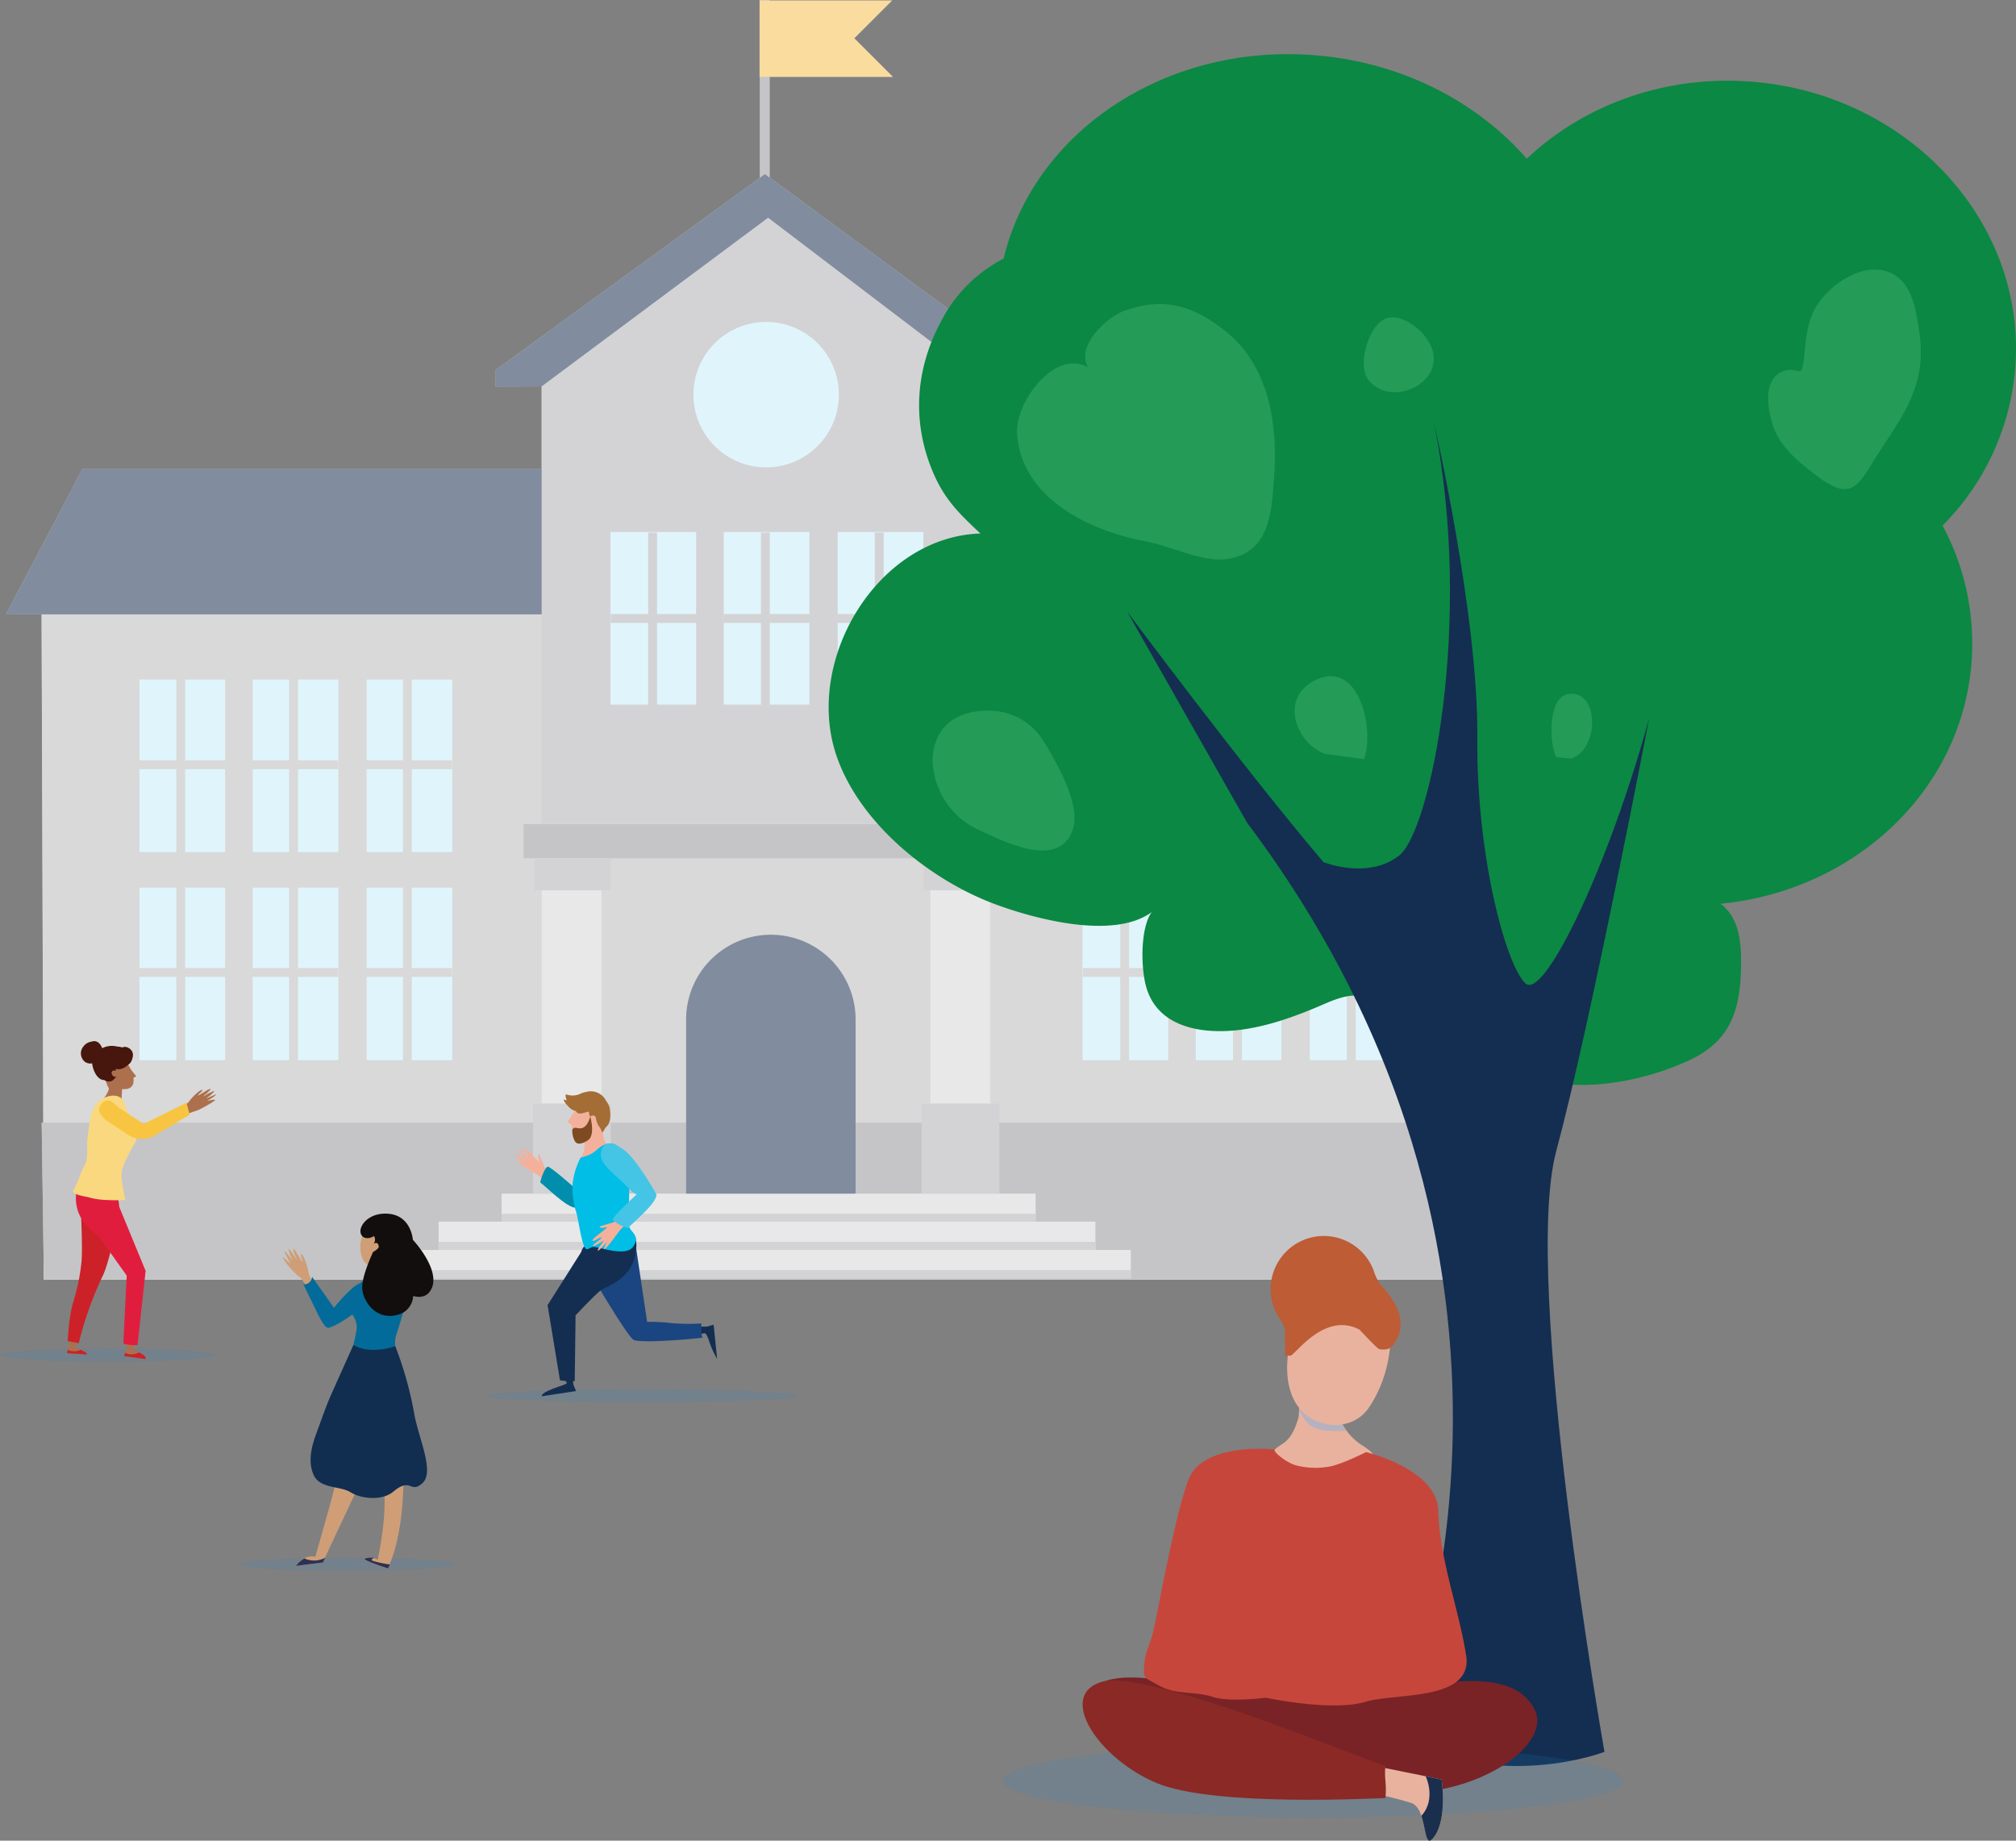 <svg xmlns="http://www.w3.org/2000/svg" viewBox="0 0 682.1 622.79"><rect x="0" y="0" width="682.1" height="622.79" fill="#808080" stroke="none"/><defs><style>.cls-1{isolation:isolate;}.cls-2{fill:#fff;}.cls-3{opacity:0.55;}.cls-4{fill:#959699;}.cls-5{fill:#bababa;}.cls-6{fill:#1a2f4e;}.cls-7{fill:#aeafb4;}.cls-8{fill:#d5d6d7;}.cls-9{fill:#c6edf7;}.cls-10{fill:#f5bf4f;}.cls-11{fill:#2288c9;opacity:0.15;}.cls-12{fill:#142e51;}.cls-13{fill:#1a4580;}.cls-14{fill:#f3b19b;}.cls-15{fill:#008eac;}.cls-16{fill:#cdd8e3;}.cls-16,.cls-37{mix-blend-mode:multiply;}.cls-17{fill:#00bee6;}.cls-18{fill:#44c5e5;}.cls-19{fill:#a36d35;}.cls-20{fill:#7d4a21;}.cls-21{fill:#ac704d;}.cls-22{fill:#cc2128;}.cls-23{fill:#e11d3e;}.cls-24{fill:#f9d87f;}.cls-25{fill:#f8c542;}.cls-26{fill:#47160d;}.cls-27{fill:#cf9e76;}.cls-28{fill:#036b99;}.cls-29{fill:#112e50;}.cls-30{fill:#2e3054;}.cls-31{fill:#110e0d;}.cls-32{fill:#0b8843;}.cls-33{fill:#249b56;}.cls-34{fill:#792326;}.cls-35{fill:#e9b29e;}.cls-36{fill:#c7463b;}.cls-37{fill:#b6b1be;}.cls-38{fill:#1a2e4e;}.cls-39{fill:#8b2926;}.cls-40{fill:#bd5c35;}</style></defs><g class="cls-1"><g id="Layer_2" data-name="Layer 2"><g id="Layer_1-2" data-name="Layer 1"><rect class="cls-2" x="257.11" width="3.27" height="63.67"/><polygon class="cls-2" points="504.43 207.84 14.07 207.84 14.82 432.94 505.18 432.94 504.43 207.84"/><polygon class="cls-2" points="2.02 207.86 516.15 207.86 488.15 158.72 27.91 158.72 2.02 207.86"/><polygon class="cls-2" points="183.26 130.71 259.88 73.64 334.91 130.71 334.91 278.66 183.26 278.66 183.26 130.71"/><rect class="cls-2" x="177.13" y="278.83" width="164.03" height="11.56"/><rect class="cls-2" x="180.94" y="290.39" width="25.71" height="10.81"/><rect class="cls-2" x="183.29" y="301.23" width="20.21" height="72.15"/><rect class="cls-2" x="312.42" y="290.39" width="25.71" height="10.81"/><rect class="cls-2" x="314.77" y="301.23" width="20.21" height="72.15"/><rect class="cls-2" x="366.27" y="229.91" width="28.97" height="58.38"/><rect class="cls-2" x="404.59" y="229.91" width="28.97" height="58.38"/><rect class="cls-2" x="443.14" y="229.91" width="28.97" height="58.38"/><rect class="cls-2" x="206.56" y="180" width="28.97" height="58.38"/><rect class="cls-2" x="244.88" y="180" width="28.97" height="58.38"/><rect class="cls-2" x="283.43" y="180" width="28.97" height="58.38"/><rect class="cls-2" x="366.27" y="300.32" width="28.97" height="58.38"/><rect class="cls-2" x="404.59" y="300.32" width="28.97" height="58.38"/><rect class="cls-2" x="443.14" y="300.32" width="28.97" height="58.38"/><rect class="cls-2" x="47.19" y="229.91" width="28.97" height="58.38"/><rect class="cls-2" x="85.51" y="229.91" width="28.97" height="58.38"/><rect class="cls-2" x="124.06" y="229.91" width="28.97" height="58.38"/><rect class="cls-2" x="47.19" y="300.32" width="28.97" height="58.38"/><rect class="cls-2" x="85.51" y="300.32" width="28.97" height="58.38"/><rect class="cls-2" x="124.06" y="300.32" width="28.97" height="58.38"/><circle class="cls-2" cx="259.22" cy="133.53" r="24.6"/><polygon class="cls-2" points="183.26 130.71 259.88 73.64 334.91 130.71 349.9 130.71 349.9 125.9 258.8 58.91 167.7 125.2 167.7 130.77 183.26 130.71"/><polygon class="cls-2" points="504.38 379.83 14.1 379.83 14.85 432.89 505.13 432.89 504.38 379.83"/><rect class="cls-2" x="169.72" y="403.86" width="180.67" height="9.58"/><rect class="cls-2" x="148.41" y="413.35" width="222.22" height="9.58"/><rect class="cls-2" x="135.21" y="422.92" width="247.38" height="9.58"/><rect class="cls-2" x="180.35" y="373.43" width="26.3" height="30.42"/><rect class="cls-2" x="311.83" y="373.43" width="26.3" height="30.42"/><path class="cls-2" d="M260.81,316.26h0a28.68,28.68,0,0,1,28.68,28.68v58.91a0,0,0,0,1,0,0H232.14a0,0,0,0,1,0,0V344.93A28.68,28.68,0,0,1,260.81,316.26Z"/><rect class="cls-2" x="148.41" y="420.18" width="222.22" height="2.7"/><rect class="cls-2" x="169.72" y="410.67" width="180.64" height="2.7"/><rect class="cls-2" x="135.28" y="429.74" width="247.27" height="2.7"/><rect class="cls-2" x="219.29" y="180.21" width="3.01" height="58.83"/><rect class="cls-2" x="206.65" y="207.75" width="29.29" height="3.01"/><rect class="cls-2" x="257.46" y="180.21" width="3.01" height="58.83"/><rect class="cls-2" x="244.82" y="207.75" width="29.29" height="3.01"/><rect class="cls-2" x="295.97" y="180.21" width="3.01" height="58.83"/><rect class="cls-2" x="283.33" y="207.75" width="29.29" height="3.01"/><rect class="cls-2" x="59.65" y="229.72" width="3.01" height="58.83"/><rect class="cls-2" x="47.01" y="257.26" width="29.29" height="3.01"/><rect class="cls-2" x="97.82" y="229.72" width="3.01" height="58.83"/><rect class="cls-2" x="85.18" y="257.26" width="29.29" height="3.01"/><rect class="cls-2" x="136.33" y="229.72" width="3.01" height="58.83"/><rect class="cls-2" x="123.69" y="257.26" width="29.29" height="3.01"/><rect class="cls-2" x="59.65" y="299.98" width="3.01" height="58.83"/><rect class="cls-2" x="47.01" y="327.52" width="29.29" height="3.01"/><rect class="cls-2" x="97.82" y="299.98" width="3.01" height="58.83"/><rect class="cls-2" x="85.18" y="327.52" width="29.29" height="3.01"/><rect class="cls-2" x="136.33" y="299.98" width="3.01" height="58.83"/><rect class="cls-2" x="123.69" y="327.52" width="29.29" height="3.01"/><rect class="cls-2" x="379.01" y="229.72" width="3.01" height="58.83"/><rect class="cls-2" x="366.37" y="257.26" width="29.29" height="3.01"/><rect class="cls-2" x="417.19" y="229.72" width="3.01" height="58.83"/><rect class="cls-2" x="404.54" y="257.26" width="29.29" height="3.01"/><rect class="cls-2" x="455.7" y="229.72" width="3.01" height="58.83"/><rect class="cls-2" x="443.05" y="257.26" width="29.29" height="3.01"/><rect class="cls-2" x="379.01" y="299.98" width="3.01" height="58.83"/><rect class="cls-2" x="366.37" y="327.52" width="29.29" height="3.01"/><rect class="cls-2" x="417.19" y="299.98" width="3.01" height="58.83"/><rect class="cls-2" x="404.54" y="327.52" width="29.29" height="3.01"/><rect class="cls-2" x="455.7" y="299.98" width="3.01" height="58.83"/><rect class="cls-2" x="443.05" y="327.52" width="29.29" height="3.01"/><polyline class="cls-2" points="257 26.02 257 0.19 301.78 0.19 289.02 12.95 302.07 26 257.19 26"/><g class="cls-3"><rect class="cls-4" x="257.11" width="3.27" height="63.67"/><polygon class="cls-5" points="504.43 207.84 14.07 207.84 14.82 432.94 505.18 432.94 504.43 207.84"/><polygon class="cls-6" points="2.02 207.86 516.15 207.86 488.15 158.72 27.91 158.72 2.02 207.86"/><polygon class="cls-7" points="183.26 130.71 259.88 73.64 334.91 130.71 334.91 278.66 183.26 278.66 183.26 130.71"/><rect class="cls-4" x="177.13" y="278.83" width="164.03" height="11.56"/><rect class="cls-7" x="180.94" y="290.39" width="25.71" height="10.81"/><rect class="cls-8" x="183.29" y="301.23" width="20.21" height="72.15"/><rect class="cls-7" x="312.42" y="290.39" width="25.71" height="10.81"/><rect class="cls-8" x="314.77" y="301.23" width="20.21" height="72.15"/><rect class="cls-9" x="366.27" y="229.91" width="28.97" height="58.38"/><rect class="cls-9" x="404.59" y="229.91" width="28.97" height="58.38"/><rect class="cls-9" x="443.14" y="229.91" width="28.97" height="58.38"/><rect class="cls-9" x="206.56" y="180" width="28.97" height="58.38"/><rect class="cls-9" x="244.88" y="180" width="28.97" height="58.38"/><rect class="cls-9" x="283.43" y="180" width="28.97" height="58.38"/><rect class="cls-9" x="366.27" y="300.32" width="28.97" height="58.38"/><rect class="cls-9" x="404.59" y="300.32" width="28.97" height="58.38"/><rect class="cls-9" x="443.14" y="300.32" width="28.97" height="58.38"/><rect class="cls-9" x="47.19" y="229.91" width="28.97" height="58.38"/><rect class="cls-9" x="85.51" y="229.91" width="28.97" height="58.38"/><rect class="cls-9" x="124.06" y="229.91" width="28.97" height="58.38"/><rect class="cls-9" x="47.19" y="300.32" width="28.97" height="58.38"/><rect class="cls-9" x="85.51" y="300.32" width="28.97" height="58.38"/><rect class="cls-9" x="124.06" y="300.32" width="28.97" height="58.38"/><circle class="cls-9" cx="259.22" cy="133.53" r="24.6"/><polygon class="cls-6" points="183.26 130.71 259.88 73.64 334.91 130.71 349.9 130.71 349.9 125.9 258.8 58.91 167.7 125.2 167.7 130.77 183.26 130.71"/><polygon class="cls-4" points="504.38 379.83 14.1 379.83 14.85 432.89 505.13 432.89 504.38 379.83"/><rect class="cls-8" x="169.72" y="403.86" width="180.67" height="9.58"/><rect class="cls-8" x="148.41" y="413.35" width="222.22" height="9.58"/><rect class="cls-8" x="135.21" y="422.92" width="247.38" height="9.58"/><rect class="cls-7" x="180.35" y="373.43" width="26.3" height="30.42"/><rect class="cls-7" x="311.83" y="373.43" width="26.3" height="30.42"/><path class="cls-6" d="M260.81,316.26h0a28.68,28.68,0,0,1,28.68,28.68v58.91a0,0,0,0,1,0,0H232.14a0,0,0,0,1,0,0V344.93A28.68,28.68,0,0,1,260.81,316.26Z"/><rect class="cls-7" x="148.41" y="420.18" width="222.22" height="2.7"/><rect class="cls-7" x="169.72" y="410.67" width="180.64" height="2.7"/><rect class="cls-7" x="135.28" y="429.74" width="247.27" height="2.7"/><rect class="cls-7" x="219.29" y="180.21" width="3.01" height="58.83"/><rect class="cls-7" x="206.65" y="207.75" width="29.29" height="3.01"/><rect class="cls-7" x="257.46" y="180.21" width="3.01" height="58.83"/><rect class="cls-7" x="244.82" y="207.75" width="29.29" height="3.01"/><rect class="cls-7" x="295.97" y="180.21" width="3.01" height="58.83"/><rect class="cls-7" x="283.33" y="207.75" width="29.29" height="3.01"/><rect class="cls-5" x="59.65" y="229.72" width="3.01" height="58.83"/><rect class="cls-5" x="47.01" y="257.26" width="29.29" height="3.01"/><rect class="cls-5" x="97.82" y="229.72" width="3.01" height="58.83"/><rect class="cls-5" x="85.18" y="257.26" width="29.29" height="3.01"/><rect class="cls-5" x="136.33" y="229.72" width="3.01" height="58.83"/><rect class="cls-5" x="123.69" y="257.26" width="29.29" height="3.01"/><rect class="cls-5" x="59.65" y="299.98" width="3.01" height="58.83"/><rect class="cls-5" x="47.01" y="327.52" width="29.29" height="3.01"/><rect class="cls-5" x="97.82" y="299.98" width="3.01" height="58.83"/><rect class="cls-5" x="85.18" y="327.52" width="29.29" height="3.01"/><rect class="cls-5" x="136.33" y="299.98" width="3.01" height="58.83"/><rect class="cls-5" x="123.69" y="327.52" width="29.29" height="3.01"/><rect class="cls-5" x="379.01" y="229.72" width="3.01" height="58.83"/><rect class="cls-5" x="366.37" y="257.26" width="29.29" height="3.01"/><rect class="cls-5" x="417.19" y="229.72" width="3.01" height="58.83"/><rect class="cls-5" x="404.54" y="257.26" width="29.29" height="3.01"/><rect class="cls-5" x="455.7" y="229.72" width="3.01" height="58.83"/><rect class="cls-5" x="443.05" y="257.26" width="29.29" height="3.01"/><rect class="cls-5" x="379.01" y="299.98" width="3.01" height="58.83"/><rect class="cls-5" x="366.37" y="327.52" width="29.29" height="3.01"/><rect class="cls-5" x="417.19" y="299.98" width="3.01" height="58.83"/><rect class="cls-5" x="404.54" y="327.52" width="29.29" height="3.01"/><rect class="cls-5" x="455.7" y="299.98" width="3.01" height="58.83"/><rect class="cls-5" x="443.05" y="327.52" width="29.29" height="3.01"/><polyline class="cls-10" points="257 26.02 257 0.19 301.78 0.19 289.02 12.95 302.07 26 257.19 26"/></g><path class="cls-11" d="M269.67,472.23c0,1.21-23.56,2.2-52.63,2.2s-52.63-1-52.63-2.2S188,470,217,470,269.67,471,269.67,472.23Z"/><path class="cls-11" d="M73,458.48c0,1.21-16.34,2.2-36.5,2.2s-36.5-1-36.5-2.2,16.34-2.2,36.5-2.2S73,457.27,73,458.48Z"/><path class="cls-11" d="M153.91,529.29c0,1.2-16.33,2.19-36.49,2.19s-36.5-1-36.5-2.19,16.34-2.21,36.5-2.21S153.91,528.07,153.91,529.29Z"/><path class="cls-12" d="M239.16,448.85l2.29-.64,1.18,11.58a31.64,31.64,0,0,1-2.66-5.9c-1-3.13-1.6-2.81-1.6-2.81l-3.38.75-1.06-2.93Z"/><path class="cls-13" d="M197.46,426.93s14.48,25,16.9,26.39,24.15-.59,23.44-.82-.48-4.72-.48-4.72a70.35,70.35,0,0,1-10.48-.14,59.45,59.45,0,0,0-7.89-.39l-3.85-25.81S192.19,416,197.46,426.93Z"/><path class="cls-12" d="M194,468.44l.88,2.22-11.53,1.76s-1-1.06,5.92-3.35c3.13-1,2.43-1.18,2.43-1.18l-1.1-3.28,2.8-1.37Z"/><path class="cls-14" d="M184.44,395.19c-.35-.36-1.85-4.81-2.09-4.69s-.58.42.05,2.17-4.27-4.53-4.89-4.09,1.58,2.5,1.3,2.89-2.6-2.84-3.07-2.56,2.19,3.55,2.19,3.55-3.33-2.15-3.62-1.76,3.27,2.85,3.27,2.85-2.58-1.15-2.6-.72,1.39,1.23,2.49,2,2.91,1.75,4.42,2.73c1.88,1.2,9.1,9.25,11,5.1Z"/><path class="cls-15" d="M209.23,395.9c1.59-3,3.05-6.39-1.28-7.28s-7.43,5.53-10.83,9.41-2.46,4.09-2.46,4.09-8.71-7.77-9.4-7.39c-1.09.6-2.36,4.38-2.47,5.38,1.14.55,9.29,9.05,12.34,8.51C195.13,408.62,206.65,400.71,209.23,395.9Z"/><path class="cls-14" d="M200.86,370.73c-2.33-.29-5.47,2.39-6.27,4.53a19.67,19.67,0,0,1-2.62,4.26l1.48,1.14s.16,5,3.47,5.54c2.11.34,5.49-1.32,7.11-3.54,2.24-3.08,1.64-4.34,1.31-6.57-.29-2-2.13-4.66-4-5.26A1.88,1.88,0,0,0,200.86,370.73Z"/><path class="cls-14" d="M202.65,379.05c-.37,2.9-3.1,5.29-5,7.47a7.15,7.15,0,0,1-1.5,5.64c-.54.69,5.19-1.38,5.73-1.55,1.4-.45,3.73-.66,4.77-1.75s-.47-.9-1.42-1.86c-1.43-1.45-1.08-4.34-2.19-8.86Z"/><path class="cls-12" d="M198.93,420l-13.66,21.58L189.46,467a19.29,19.29,0,0,0,5,.28l.28-22.24s6-6.4,8.21-8.22S214.61,433,215.29,422,200.74,413.77,198.93,420Z"/><path class="cls-16" d="M204.61,413.4c1.51-3.92-4-8.33-7.64-9.82a36.59,36.59,0,0,0-.43,8C200.39,413.84,203.92,415.21,204.61,413.4Z"/><path class="cls-17" d="M196.43,391.71a24.58,24.58,0,0,0-2.74,9.43,28.69,28.69,0,0,0,1.35,9.31c.73,2.59,1.56,9.23,2.75,11.49,1,1.82,1.64-.41,3.68,0,3.42.68,10.67,3.07,12.8-.19,2.73-4.16-1.45-4.44-1.59-7.81-.29-6.9,1.86-20.83-3.27-25.8-2.47-2.4-5.39-1-7.39.8S199.11,390.86,196.43,391.71Z"/><path class="cls-14" d="M207.72,413.45c-.39.32-5,1.38-4.87,1.63s.35.61,2.16.16-4.91,3.82-4.54,4.48,2.64-1.34,3-1-3.07,2.32-2.84,2.8,3.75-1.83,3.75-1.83-2.47,3.11-2.11,3.43,3.15-3,3.15-3-1.39,2.45-1,2.52,1.36-1.27,2.24-2.29,2-2.73,3.14-4.14c1.38-1.75,10.08-8.17,6.14-10.49Z"/><path class="cls-18" d="M210.8,388.84c-2.79-1.86-6.07-3.65-7.37.58s4.8,7.92,8.33,11.68,3.83,2.84,3.83,2.84-8.56,7.93-8.25,8.64c.49,1.15,4.13,2.78,5.11,3,.66-1.08,9.9-8.38,9.66-11.47C222.11,404.1,215.34,391.87,210.8,388.84Z"/><path class="cls-19" d="M199.17,375.84c-.88-.36-1.75.11-2.63.13a5.06,5.06,0,0,1-3-1c-.55-.41-1.36-1.41-.89-2.12a1.39,1.39,0,0,1,1.91-.14c-1.11-1.74,1.28-1.94,2.89-2.16.94-.13,1.3-1.18,2.23-1.14,1.76.08,3.63,1.57,4.92,2.64a5.46,5.46,0,0,1,1.79,3.62c.23,1.59.21,4.46-1.22,5.53-.5.38-1.32,2.56-1.54,1.76-.52-1.89-1.48-1.66-2.05-4.79-.17-.89-1.27-.92-1.85-.39-.42-.37-.33-1.27-.62-1.81Z"/><path class="cls-20" d="M193.66,382.07s.64-.61,1.21-.49c1.33.28,3.47.88,4.84-3.79,0,0,1.87,6.42-.89,8.08,0,0-3.1,2.17-4.26.34A7.1,7.1,0,0,1,193.66,382.07Z"/><path class="cls-19" d="M205.6,375.56a5.7,5.7,0,0,0-4.18-6.11,5.53,5.53,0,0,0-3.07,0,7.69,7.69,0,0,0-1.78.52,6.24,6.24,0,0,1-4.83.37c-.35-.13-.37.07-.38.36a4.23,4.23,0,0,0,.34,1.4l.08.16h-.17l-.85-.25c0,.82,1.2,2,1.66,2.48a5.05,5.05,0,0,0,1.68,1.23l.74.14c.82,2,3.58,0,5.52.11a10.68,10.68,0,0,0,2.4,0H203l.28.06c.93.38.57,2.45,1,3.39A3.91,3.91,0,0,0,205.6,375.56Z"/><path class="cls-21" d="M23.49,454.61l-.8,3.23,6.62.43s.76-.33-2-1.59-2.1-.71-2.1-.71l1.57-3.58-2.58-1.3-.7,3.52Z"/><path class="cls-21" d="M42.67,456.7,42,458.83l7.18,1s.83-.72-1.89-2.1-2.19-1.21-2.19-1.21l.66-2.28-2-2-1.12,4.54Z"/><path class="cls-22" d="M40.13,410.41s-2.75,16.1-5.48,21.5a117.15,117.15,0,0,0-8,22.54l-3.74-.68s.34-8.24,1.9-13.34a67,67,0,0,0,2.67-12.69c.79-5.29-.62-27.76-.62-27.76s15.08-1.63,13.3,10.43Z"/><path class="cls-23" d="M38.94,404.93,49.27,430l-2.73,25.11a15.51,15.51,0,0,1-4.81-.51l1.14-23s-7.65-10.81-9.18-12.85-9.07-5.57-7.89-15.48,12.62-4.19,13.14,1.67Z"/><path class="cls-21" d="M35.52,372.94a38.38,38.38,0,0,0-4.12,2.12s5.14-3.36,5.59-7.48,2.07-2.44,3.76-.9c1,.91.28,3.67.45,5.05.13,1.06.79,2.47.46,3.53-.68,2.15-1.93-.61-2.93-1.35a6.46,6.46,0,0,0-3.21-1Z"/><path class="cls-24" d="M41.28,371.79c-2.23-2.18-6.38-.7-8.18,1.13-2.69,2.74-2.93,8.33-3.48,12.08-.47,3.23.57,6.71-1.18,9.6-.93,1.53-2.36,6.29-3.45,7.74-1.45,1.93,3.78,2.35,5.91,3,3.79,1.07,11.47.7,11.47.7s-1.14-5.91-1.27-7.67c-.21-2.9,1.34-5.59,3.2-9.35,1-2,2.27-2.76,1.74-5a37.64,37.64,0,0,0-2.37-6.21c-.67-1.49-1.18-4.6-2.19-5.77l-.2-.22Z"/><path class="cls-21" d="M37.23,368.89c-1.65-2.38-2.69-6.74-1.54-9.46S38.9,356.3,41.4,358s6.13,9.28,1.79,10.38c-1.11.28-2.32-.11-3.36.45l-2.6.05Z"/><polygon class="cls-21" points="44.14 361.65 46.1 364.19 44.18 365.08 44.14 361.65 44.14 361.65"/><path class="cls-21" d="M60.91,375.29a6.37,6.37,0,0,0,1,1.6c.16.17.34.33.51.49-.17-.16,4-1.57,4.51-1.75,1.17-.44,5.78-3.07,5.84-3.43s-2.34.3-2.57.14a13.26,13.26,0,0,0,3-2c0-.29-2.92,1.25-3.35,1.25.43-.4,1-.67,1.55-1.21s1.24-1.16,1.05-1.28A17.65,17.65,0,0,0,68.77,371c.32-.56,1-.87,1.48-1.36.29-.32,1.1-1,1-1.17s-1,.25-1.53.62-2.7,1.55-2.67,1.63c-.22-.51,1.69-1.45,1.34-2-1.08.22-3.22,2.46-3.88,3.25a13.66,13.66,0,0,1-.89,1.12A15.28,15.28,0,0,1,62,374.34c-.1.08-1.17.8-1.08,1Z"/><path class="cls-25" d="M63.09,373.07l1.09,4.1-12.64,7.49a9,9,0,0,1-8-.57c-1.06-.61-6.47-4.32-6.59-4.39-2.57-1.56-4.82-4.12-2.31-6.48s3.94.55,6.22,2c3.3,2.12,7.76,5.06,7.76,5.06l14.52-7.22Z"/><path class="cls-22" d="M22.69,457.84l6.62.43s.75-.33-2-1.57a5,5,0,0,1-4.36,0l-.28,1.14Z"/><path class="cls-22" d="M47.3,457.7l-.24-.12a5.11,5.11,0,0,1-4.71.16L42,458.83l7.18,1s.83-.72-1.89-2.1Z"/><path class="cls-26" d="M36.45,355.59c3.15-1.27,7.72-1.36,8.2,2,.4,2.84-3.44,3.85-5.47,3.44v1.21s-1.73-.37-1.37,1.13a1.31,1.31,0,0,0,1.85.83c-.8.27-1.14,1.51-2.34,1.68-1.53.22-2.34-.54-3.07-1.77-1.22-2.07-1.94-4.7-.45-6.74a6.22,6.22,0,0,1,2.65-1.8Z"/><path class="cls-26" d="M43.21,354.42a2.1,2.1,0,0,0-1.87,0,4.07,4.07,0,0,0-1.6-.3,7.23,7.23,0,0,0-4.8.37l-.38.13c-.89-2.23-2.3-2.65-3.58-2.18a4.06,4.06,0,0,0-2.77,1.64,3.67,3.67,0,0,0,.48,5.15,3.22,3.22,0,0,0,2.48.55c.32,2.79,2.08,6.13,4.6,5.58.11.05,1.83-2.33,1.43-3.47a1.9,1.9,0,0,1,.28-.1,4.79,4.79,0,0,0,1.82-.14C42.73,362.73,47.67,356.52,43.21,354.42Z"/><path class="cls-27" d="M103.75,435.89a14.62,14.62,0,0,0-1.89-3.45c-2.72-1.77-6.25-6.51-6.12-6.9s2.29,2,2.59,1.93c-.33-.4-2.13-3.73-2-4.05s2.3,2.75,2.73,3c-.22-.61-.63-1.17-.93-2s-.66-1.81-.41-1.83,2.1,2.72,2.7,3.82a12.41,12.41,0,0,0-.8-2.14c-.13-.46-.58-1.57-.4-1.68s.9.78,1.22,1.41,1.92,2.94,1.85,3c.48-.4-1-2.32-.32-2.71,1,.78,2,4.13,2.23,5.26.12.51.15,1.08.32,1.59a17.79,17.79,0,0,0,1,2.12c.06.12.6,1.51.6,1.51"/><path class="cls-27" d="M124.23,496.65l-15.06,32L100,529.8s2.75-3.9,6.7-3.1l5-17.7,4.66-17.85S123.93,486.75,124.23,496.65Z"/><path class="cls-27" d="M136.41,493.63s1.49,22.94-5.23,37.09c0,0-8.7-2.79-7.9-3.29,0,0,2.7-1.09,4.47.32,0,0,4.06-17.15,1.59-28.29C126.9,488.49,132.52,492,136.41,493.63Z"/><path class="cls-28" d="M120.5,435.39l-2.83,7.78s3.24,2.46,3,6.19c-.27,4.42-8.84,35.51-8.84,35.51s16.62,9.51,25.64,2.26c.46-.37,0-4.23,0-4.79,0-3.81-.07-7.63-.15-11.44-.05-2.11-1.44-5.48-1.74-7.58-.2-1.4-1.73-5.68-1.82-7.1-.3-4.52.18-3.29,2.37-11.3,1.11-3.8.07-9.76-3.73-11.82A10,10,0,0,0,120.5,435.39Z"/><path class="cls-27" d="M131.55,426.1c-.9,4.31-7.61,2.81-8.75.1a10.47,10.47,0,0,1,.36-9.24c1.27-4.14,2.43-4.86,5.47-5C128.63,411.91,134.22,413.37,131.55,426.1Z"/><path class="cls-29" d="M119.58,455.06s-7.76,17.23-8.32,18.62c-1.59,3.91-3,8-4.48,12-1.5,4.22-2.6,9.16-.63,13.43,2.14,4.64,8.91,3.6,12.46,5.79,3.79,2.34,10.74,2.88,14.41-.17,6.17-5.15,5.65.8,9.83-2.84s-.78-14.24-2.55-22.73a121.83,121.83,0,0,0-6.56-23.69S125.41,458.53,119.58,455.06Z"/><path class="cls-30" d="M103,527.3a9.11,9.11,0,0,0-2.89,2.5l9.14-1.14.75-1.59A8,8,0,0,1,103,527.3Z"/><path class="cls-30" d="M131.89,529.33a35.38,35.38,0,0,1-5.69-1.21c-1-.44-.11-.79.42-1a6,6,0,0,0-3.24.27c-.81.5,7.9,3.29,7.9,3.29C131.49,530.27,131.7,529.8,131.89,529.33Z"/><path class="cls-28" d="M105.58,432,113,442.48a52.84,52.84,0,0,1,6.54-6.92c3-2.46,8.22-3.28,8.82-1.09l-2,.73c.69,2.53,1.37,3.6-2.47,6.19s-8.63,6.71-12.7,7.87c-1,.28-2.56-2.29-4.33-6.05l-4.2-8.65A2.72,2.72,0,0,0,105.58,432Z"/><path class="cls-31" d="M122.83,418.49s1.48,1.11,3.7-.27a2.24,2.24,0,0,1-.14,2.62s1.46-1.07,1.76.86c.12.83-1.91,1.89-1.91,1.89s-3.7,7.72-3.7,12,4.69,12,13,8.95a6.89,6.89,0,0,0,4.25-6.06s3.49,1.22,5.47-1.28c5.08-6.38-5.57-17.73-5.57-17.73s-.59-9.37-10.07-8.82C123.39,411,120.32,416.43,122.83,418.49Z"/><path class="cls-32" d="M681.82,124.75c4-49.28-35.74-92.75-88.82-97.09-29.66-2.42-57.2,7.89-76.43,26.05-16.85-19.31-42.26-32.64-71.51-35C394.43,14.54,349.85,44.6,339.57,87.5a48.75,48.75,0,0,0-21,20.92c-8.51,15.63-10.08,32.87-3.65,49.51,4.08,10.55,9.14,15.38,16.79,22.58-34.84,1.11-59.78,42.88-48.67,75.26,7.89,23,31.8,42.14,54.05,50.31,13.16,4.83,39.69,12,52.58,2.53-3.82,5.27-3.73,18.5-1.9,25.18,3.19,11.53,14.18,15.12,25.05,15.09,11.22,0,22.62-3.85,32.8-8.14,4.65-1.95,10.08-4.72,15.3-3.66l29.08,8c1.22,5.66,14.46,14.2,20,16.37,5.92,2.33,14.54,5.05,20.92,5.49,13.33.95,29.13-2.72,41.09-8.43,12.85-6.13,16.51-15.82,17-29.5.27-8.1.17-18-6.88-23.23,44.94-4.34,81.34-37.8,84.89-81.24a84.35,84.35,0,0,0-9.77-46.72A85.13,85.13,0,0,0,681.82,124.75Z"/><path class="cls-12" d="M472.2,587.7S540,435.38,421.92,278.34l-40.55-71.4s39.1,52.58,66.39,84.74c0,0,15,6.09,25.62-2.21s25.16-78.93,11.93-145.85c0,0,14.89,64.81,14.53,105.93s10.09,77.88,16.38,83.26,27.9-39.24,41.75-89.73c0,0-19.59,102.39-31.41,146.31s16.3,203.34,16.3,203.34S508.08,606.34,472.2,587.7Z"/><path class="cls-33" d="M362.81,281.16c3.21-8.31-4.83-22.23-9-29.28-4.44-7.51-11.39-11.73-20.45-11.45-25.22.79-21.42,31.58-2.57,40.21C339.26,284.51,357.75,294.29,362.81,281.16Z"/><path class="cls-33" d="M431.1,161.47c-.84,11.58-1.37,25.72-16.14,27.71-8.14,1.1-18.75-4.4-26.83-5.89-19-3.52-42.25-14.22-44-36.23-1-12.46,16.37-33.36,27.58-19.58-11.51-6.58,1.44-19.74,8.79-22.37,13.5-4.84,23.72-1.6,34.6,7.32C429.51,124.22,432.37,143.88,431.1,161.47Z"/><path class="cls-33" d="M448.14,255.05c-10-4-15.26-19.18-3-25,14.92-7.11,20,17.21,16.35,26.84Z"/><path class="cls-33" d="M649.44,112.75c2.48,17.07-5.09,27.19-13.81,40.48-6.4,9.77-8.29,17.19-20.34,8.21-4.93-3.67-9.95-7.58-13.32-12.89-3.28-5.15-6.52-18.73.2-22.4s7.28,4.47,8.4-6.9c.68-7,1.27-12.68,5.94-18.36,5-6.14,14.8-12.26,23.16-8.58C647.19,95.61,648.38,105.42,649.44,112.75Z"/><path class="cls-33" d="M526.6,256.22c-2.44-4.27-3.06-20.3,3.94-21.42,10.43-1.66,10.84,18.21,1.26,21.85Z"/><path class="cls-33" d="M481.66,113.17c11.88,14-9.85,26.1-18.56,15.52-4.1-5-.17-18.1,5.29-20.73C472.86,105.81,478.81,109.84,481.66,113.17Z"/><path class="cls-11" d="M339.3,602.52c0,6.84,47,12.37,105,12.37s105-5.53,105-12.37-47-12.36-105-12.36S339.3,595.7,339.3,602.52Z"/><path class="cls-34" d="M395.61,568.91c38.94,7.06,61,6.67,80.74,2.5s37.67-4.59,43.08,7.47-21.21,30-49.51,27.47c-17.61-.21-74-3.62-85.07-10.4C365.68,584.25,356.68,561.85,395.61,568.91Z"/><path class="cls-35" d="M452.76,467.84c1.6,2.9-.65,9.48.68,12.51a20.13,20.13,0,0,0,7.08,8.45c2.9,1.85,6.39,4.07,4.13,7.35-2.61,3.79-22.4,16.64-26.88,14.35-7.88-4-15.55-14.81-4-21.86,3-1.84,4.44-5.28,5.44-8.6.91-3.07-.53-11,1.75-12.68,1.16-.86,9.45-1.27,10.74-.58A2.63,2.63,0,0,1,452.76,467.84Z"/><path class="cls-36" d="M462.21,491.32s-7.8,3.9-11.86,4.77a26,26,0,0,1-11.61-.24c-3.94-1-8.68-5.36-7.23-5.36S406.9,487.34,402,500.88,391.9,545,390,552.76c-.73,3-2.49,6.38-2.74,9.36-.5,6.13-.71,5,4.74,8.11,5.77,3.31,12.3,1.93,18.34,3.91,5.76,1.9,17.95.27,17.95.27s22.47,4.79,33.59,1.41c10.35-3.14,36.75-.1,34.16-15.87-2.68-16.42-8.92-32.16-9.42-48.94C486.16,497,462.21,491.32,462.21,491.32Z"/><path class="cls-37" d="M442.83,481.85a15.27,15.27,0,0,1-1.56-1.81,19,19,0,0,1-1.52-2.6c.17-1.63.49-3,1.25-3.6,1.16-.91,9.45-1.35,10.74-.62a2.92,2.92,0,0,1,1,1.12c1.38,2.7-.4,5.58,2.76,9.83C451.84,484.07,445.67,484.68,442.83,481.85Z"/><path class="cls-35" d="M439.7,476.52a17.92,17.92,0,0,1-1.34-1.89c-5.05-8.53-2.79-21.8,1.86-30,3.09-5.45,13.19-14.28,19.5-12,6.9,2.45,8.9,6.34,10.1,12.4,1.93,9.74-.46,22.21-6.74,31.33C457.56,484.35,445.64,483.69,439.7,476.52Z"/><path class="cls-35" d="M462.66,597l19.73,4,5.37,1.11s2,12.91-2.41,19.2-1.84-9.5-8.06-11.36-14.63-3.76-14.63-3.76Z"/><path class="cls-38" d="M480.91,614.38c1.68,4.89,1.35,11.35,4.44,6.94,4.41-6.29,2.41-19.2,2.41-19.2L482.39,601S486.08,608.73,480.91,614.38Z"/><path class="cls-39" d="M372.72,569.05c15.28-4.56,88.27,26.18,96,28.48-.41,4.32.56,6.46,0,10.84-.91-.09-57.52,3.21-77.31-5.06S357.45,573.62,372.72,569.05Z"/><path class="cls-40" d="M472.1,441.44a25.56,25.56,0,0,0-4-5.61,14.34,14.34,0,0,1-3.06-5.15,18,18,0,1,0-31.43,16.45,5.79,5.79,0,0,1,1.13,3.38c0,2.51.12,5.18,0,8.17l2,0c2.21-1.24,11.81-14.84,23.23-8.8.06,0,6,6.5,6.73,6.61,2.9.39,4.63,0,6.56-4.91C474.6,448.07,473.73,444.55,472.1,441.44Z"/></g></g></g></svg>